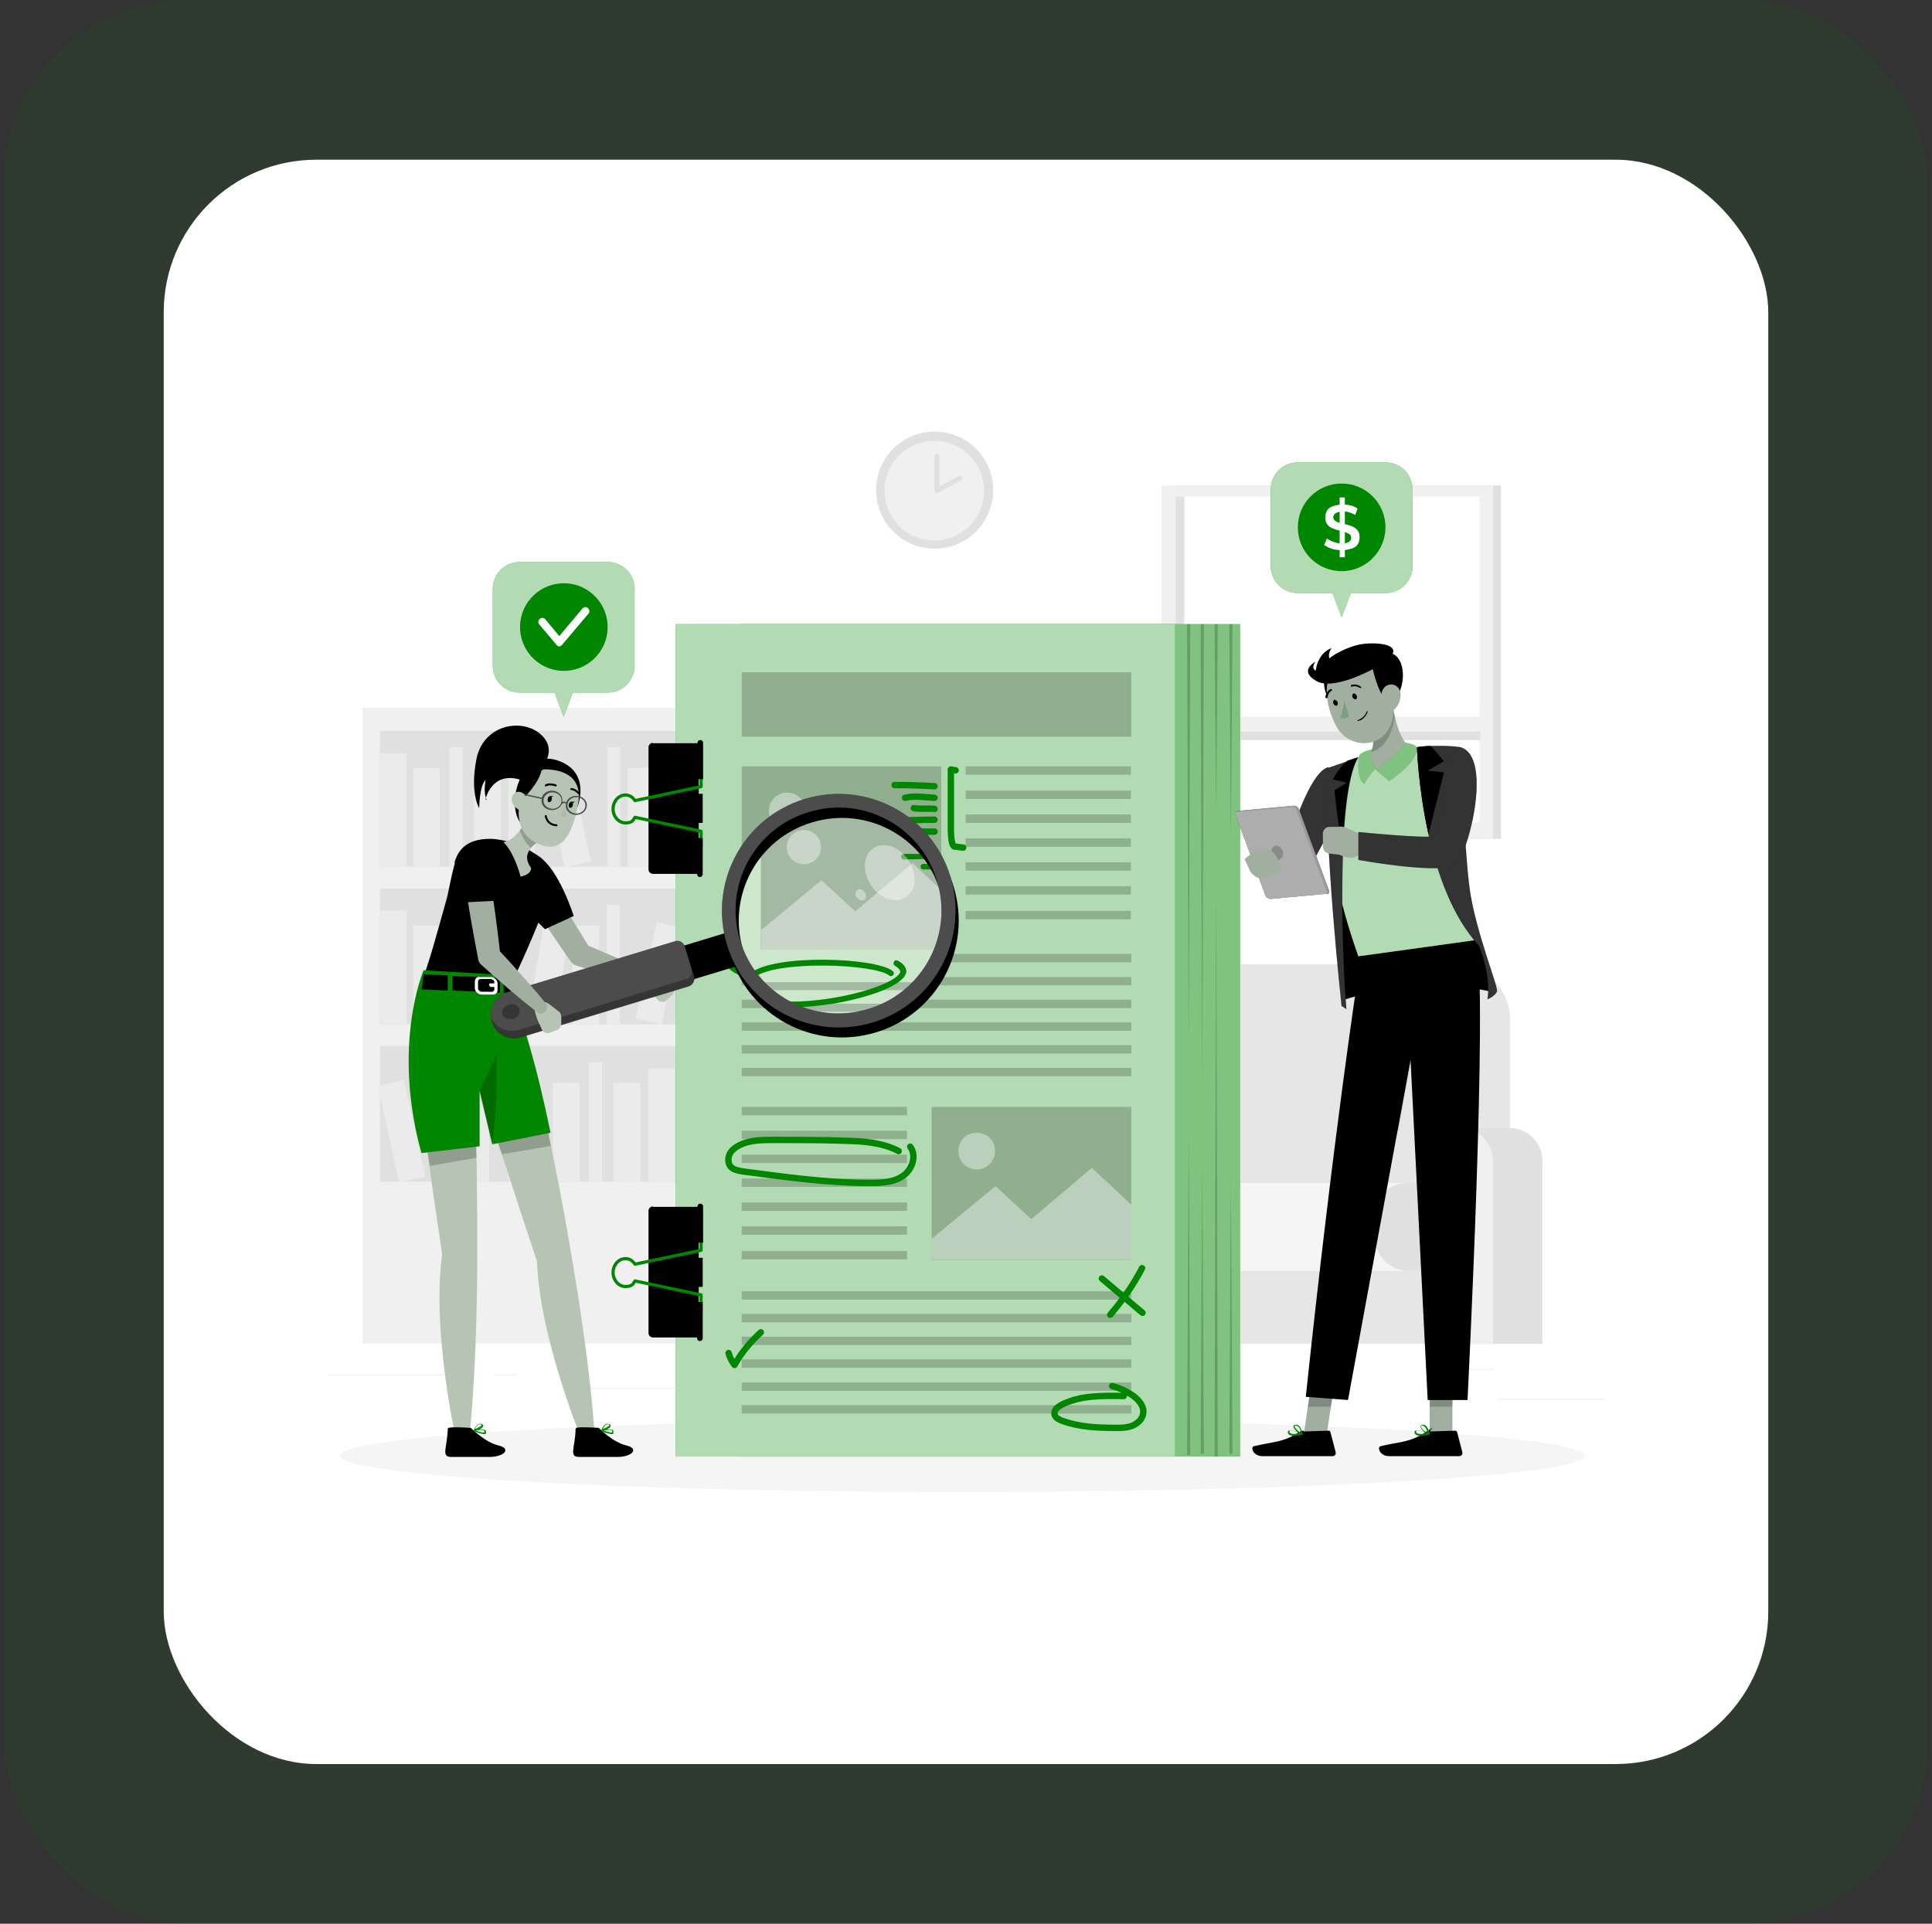 <?xml version="1.0" encoding="UTF-8"?>
<svg xmlns="http://www.w3.org/2000/svg" id="Layer_1" viewBox="0 0 485 483">
  <rect x="0" y="0" width="485" height="483" fill="#333333" stroke="none"/>
  <defs>
    <style>.cls-1,.cls-2,.cls-3,.cls-4{isolation:isolate;}.cls-1,.cls-5,.cls-6{opacity:.3;}.cls-2,.cls-7,.cls-8{opacity:.2;}.cls-9{fill:#b5b5b5;}.cls-10{fill:#ebebeb;}.cls-11{fill:#e6e6e6;}.cls-12,.cls-13,.cls-7,.cls-5,.cls-14,.cls-15,.cls-16,.cls-17,.cls-18{fill:#fff;}.cls-12,.cls-19{opacity:0;}.cls-13,.cls-20{opacity:.5;}.cls-14{opacity:.4;}.cls-15{opacity:.6;}.cls-16{opacity:.8;}.cls-17,.cls-21{opacity:.7;}.cls-3,.cls-22{fill:#e0e0e0;}.cls-23,.cls-24{fill:#018600;}.cls-25{stroke:#000;stroke-width:.5px;}.cls-25,.cls-26,.cls-27,.cls-28{stroke-linecap:round;stroke-linejoin:round;}.cls-25,.cls-27,.cls-28{fill:none;}.cls-26{stroke:#e0e0e0;stroke-width:1.2px;}.cls-26,.cls-29{fill:#f0f0f0;}.cls-24{opacity:.1;}.cls-30{fill:#a1afa0;}.cls-31{fill:#7d9e7a;}.cls-32{fill:#f5f5f5;}.cls-33{fill:#b5c4b3;}.cls-27{stroke-width:1.6px;}.cls-27,.cls-28{stroke:#018600;}.cls-28{stroke-width:.8px;}</style>
  </defs>
  <rect class="cls-24" x="1" width="483" height="483" rx="45.9" ry="45.9"></rect>
  <rect class="cls-18" x="41.1" y="40.1" width="402.8" height="402.8" rx="38.3" ry="38.3"></rect>
  <rect class="cls-10" x="375.9" y="351.2" width="26.7" height=".2"></rect>
  <rect class="cls-10" x="300" y="353.4" width="7" height=".2"></rect>
  <rect class="cls-10" x="359.6" y="343.7" width="15.5" height=".2"></rect>
  <rect class="cls-10" x="82.5" y="345.1" width="34.8" height=".2"></rect>
  <rect class="cls-10" x="124.4" y="345.1" width="5.1" height=".2"></rect>
  <rect class="cls-10" x="146.1" y="348.5" width="75.4" height=".2"></rect>
  <rect class="cls-22" x="372.6" y="121.9" width="4.2" height="88.7"></rect>
  <rect class="cls-22" x="294.1" y="121.9" width="80.2" height="88.7" transform="translate(668.5 332.5) rotate(180)"></rect>
  <rect class="cls-29" x="291.6" y="121.9" width="83.2" height="88.7" transform="translate(666.4 332.5) rotate(180)"></rect>
  <rect class="cls-18" x="295.1" y="124.7" width="76.3" height="81.8" transform="translate(666.5 331.2) rotate(180)"></rect>
  <rect class="cls-22" x="295.1" y="124.7" width="2.2" height="81.8" transform="translate(592.4 331.2) rotate(180)"></rect>
  <rect class="cls-22" x="333.2" y="147.4" width="2.2" height="74.5" transform="translate(149.7 519) rotate(-90)"></rect>
  <rect class="cls-29" x="295.1" y="179.8" width="77.5" height="3.7" transform="translate(667.7 363.4) rotate(180)"></rect>
  <rect class="cls-29" x="91" y="177.7" width="126.1" height="159.6"></rect>
  <rect class="cls-22" x="95.4" y="183.5" width="117.2" height="34.1"></rect>
  <rect class="cls-10" x="95.4" y="189.1" width="6.7" height="28.6"></rect>
  <rect class="cls-10" x="127.6" y="189.1" width="6.7" height="28.6"></rect>
  <rect class="cls-10" x="166.6" y="188.7" width="6.7" height="28.6" transform="translate(-32 31.8) rotate(-9.8)"></rect>
  <rect class="cls-10" x="103.7" y="192.8" width="6.7" height="24.8"></rect>
  <rect class="cls-10" x="119" y="192.8" width="6.7" height="24.8"></rect>
  <rect class="cls-10" x="157.6" y="192.8" width="6.7" height="24.8"></rect>
  <rect class="cls-10" x="139.1" y="192.4" width="6.7" height="24.8" transform="translate(-41 35.8) rotate(-12.5)"></rect>
  <rect class="cls-10" x="112.8" y="187.6" width="3.3" height="30"></rect>
  <rect class="cls-10" x="152.4" y="187.6" width="3.3" height="30"></rect>
  <rect class="cls-22" x="95.4" y="223.1" width="117.2" height="34.1" transform="translate(308 480.3) rotate(180)"></rect>
  <rect class="cls-10" x="205.9" y="228.6" width="6.7" height="28.6" transform="translate(418.5 485.8) rotate(180)"></rect>
  <rect class="cls-10" x="173.8" y="228.6" width="6.7" height="28.6" transform="translate(354.2 485.8) rotate(180)"></rect>
  <rect class="cls-10" x="134.8" y="228.3" width="6.7" height="28.6" transform="translate(233 505) rotate(-170.2)"></rect>
  <rect class="cls-10" x="197.7" y="232.4" width="6.7" height="24.8" transform="translate(402.1 489.6) rotate(180)"></rect>
  <rect class="cls-10" x="182.4" y="232.4" width="6.7" height="24.8" transform="translate(371.5 489.6) rotate(180)"></rect>
  <rect class="cls-10" x="143.8" y="232.4" width="6.7" height="24.8" transform="translate(294.2 489.6) rotate(180)"></rect>
  <rect class="cls-10" x="162.2" y="232" width="6.7" height="24.8" transform="translate(274.2 518.8) rotate(-167.5)"></rect>
  <rect class="cls-10" x="191.9" y="227.2" width="3.3" height="30" transform="translate(387.2 484.4) rotate(180)"></rect>
  <rect class="cls-10" x="152.4" y="227.2" width="3.3" height="30" transform="translate(308 484.4) rotate(180)"></rect>
  <rect class="cls-10" x="95.4" y="228.6" width="6.7" height="28.6"></rect>
  <rect class="cls-10" x="103.7" y="232.4" width="6.7" height="24.8"></rect>
  <rect class="cls-10" x="119" y="232.4" width="6.7" height="24.8"></rect>
  <rect class="cls-10" x="112.8" y="227.2" width="3.3" height="30"></rect>
  <rect class="cls-22" x="95.4" y="262.6" width="117.2" height="34.1"></rect>
  <rect class="cls-10" x="162.7" y="268.2" width="6.7" height="28.6"></rect>
  <rect class="cls-10" x="201.7" y="267.8" width="6.7" height="28.6" transform="translate(-44.9 38.9) rotate(-9.8)"></rect>
  <rect class="cls-10" x="138.8" y="271.9" width="6.7" height="24.8"></rect>
  <rect class="cls-10" x="154" y="271.9" width="6.7" height="24.8"></rect>
  <rect class="cls-10" x="192.7" y="271.9" width="6.7" height="24.8"></rect>
  <rect class="cls-10" x="174.2" y="271.5" width="6.7" height="24.8" transform="translate(-57.4 45.3) rotate(-12.5)"></rect>
  <rect class="cls-10" x="147.8" y="266.7" width="3.3" height="30"></rect>
  <rect class="cls-10" x="187.4" y="266.7" width="3.3" height="30"></rect>
  <rect class="cls-10" x="125.1" y="267.8" width="6.7" height="28.6" transform="translate(-46 25.9) rotate(-9.8)"></rect>
  <rect class="cls-10" x="116.1" y="271.9" width="6.7" height="24.8"></rect>
  <rect class="cls-10" x="97.6" y="271.5" width="6.7" height="24.8" transform="translate(-59.2 28.7) rotate(-12.5)"></rect>
  <rect class="cls-10" x="110.9" y="266.7" width="3.3" height="30"></rect>
  <path class="cls-11" d="M294.1,242.1h71c7.7,0,14,6.2,14,14v55.5h-99v-55.5c0-7.7,6.2-14,14-14Z"></path>
  <path class="cls-22" d="M259.1,283.2h12.7c4.6,0,8.3,3.7,8.3,8.3v45.9h-29.3v-45.9c0-4.6,3.7-8.3,8.3-8.3Z"></path>
  <path class="cls-10" d="M259.1,283.2h.3c4.6,0,8.3,3.7,8.3,8.3v45.9h-16.9v-45.9c0-4.6,3.7-8.3,8.3-8.3Z"></path>
  <rect class="cls-11" x="271.2" y="316.3" width="97.5" height="21.1"></rect>
  <rect class="cls-32" x="262.6" y="297" width="110.9" height="22.1" rx="8.4" ry="8.4"></rect>
  <rect class="cls-3" x="344.9" y="297" width="28.5" height="22.1" rx="8.4" ry="8.4"></rect>
  <path class="cls-22" d="M366.2,283.2h12.7c4.6,0,8.3,3.7,8.3,8.3v45.9h-29.3v-45.9c0-4.6,3.7-8.3,8.3-8.3Z"></path>
  <path class="cls-29" d="M366.2,283.2h.3c4.6,0,8.3,3.7,8.3,8.3v45.9h-16.9v-45.9c0-4.6,3.7-8.3,8.3-8.3Z"></path>
  <circle class="cls-22" cx="234.6" cy="123.1" r="14.7" transform="translate(-18.3 201.9) rotate(-45)"></circle>
  <circle class="cls-29" cx="234.6" cy="123.1" r="12.5" transform="translate(-13.3 29.6) rotate(-7)"></circle>
  <polyline class="cls-26" points="235.2 114.5 235.2 123.2 241 120"></polyline>
  <ellipse id="_Path_" class="cls-32" cx="241.5" cy="365.5" rx="156.2" ry="9.1"></ellipse>
  <rect class="cls-23" x="185.9" y="156.7" width="125.4" height="209"></rect>
  <rect class="cls-13" x="185.9" y="156.7" width="125.4" height="209"></rect>
  <rect class="cls-23" x="169.6" y="156.7" width="125.4" height="209"></rect>
  <rect class="cls-17" x="169.6" y="156.7" width="125.4" height="209"></rect>
  <g class="cls-8">
    <polygon points="298.8 156.7 298.4 263.5 298 156.7 298.8 156.7"></polygon>
    <polygon points="302.2 156.7 301.8 274.3 301.4 156.7 302.2 156.7"></polygon>
    <polygon points="309.4 156.7 309 210.9 308.6 156.7 309.4 156.7"></polygon>
    <polygon points="301.4 365 301.8 291.9 302.2 365 301.4 365"></polygon>
    <polygon points="304.9 365.7 305.3 221.5 305.7 365.7 304.9 365.7"></polygon>
    <polygon points="308.6 365 309 295.3 309.4 365 308.6 365"></polygon>
    <polygon points="305.7 156.7 305.3 204 304.9 156.7 305.7 156.7"></polygon>
    <polygon points="298 365.3 298.4 283.5 298.8 365.3 298 365.3"></polygon>
  </g>
  <path d="M163.9,186.6h11.5v32.8h-11.5c-.6,0-1.1-.5-1.1-1.1v-30.7c0-.6.5-1.1,1.1-1.1Z"></path>
  <path class="cls-28" d="M176,194.1v3.4l-16.6,3.5c-.6-.9-1.4-1.4-2.4-1.4-1.7,0-3.1,1.6-3.1,3.5s1.4,3.5,3.1,3.5,1.9-.6,2.4-1.4l16.6,3.5v4"></path>
  <path d="M176.5,186.5v9.1h-1.4v-9.1c0-.4.3-.7.7-.7h0c.4,0,.7.3.7.7Z"></path>
  <rect x="175" y="199.3" width="1.4" height="7.3"></rect>
  <path d="M175,210.4h1.4v9.1c0,.4-.3.7-.7.7h0c-.4,0-.7-.3-.7-.7v-9.1Z"></path>
  <path d="M163.9,303h11.5v32.8h-11.5c-.6,0-1.1-.5-1.1-1.1v-30.7c0-.6.5-1.1,1.1-1.1Z"></path>
  <path class="cls-28" d="M176,310.5v3.4l-16.6,3.5c-.6-.9-1.4-1.4-2.4-1.4-1.7,0-3.1,1.6-3.1,3.5s1.4,3.5,3.1,3.5,1.9-.6,2.4-1.4l16.6,3.5v4"></path>
  <path d="M176.5,302.9v9.1h-1.4v-9.1c0-.4.3-.7.7-.7h0c.4,0,.7.3.7.7Z"></path>
  <rect x="175" y="315.8" width="1.4" height="7.3"></rect>
  <path d="M175,326.9h1.4v9.1c0,.4-.3.7-.7.7h0c-.4,0-.7-.3-.7-.7v-9.1Z"></path>
  <rect class="cls-8" x="186.2" y="192.4" width="50.1" height="38.4"></rect>
  <polygon class="cls-14" points="186.2 225.6 202.2 212.4 211.2 220.7 226.4 207.8 236.3 217.1 236.3 230.8 186.2 230.8 186.2 225.6"></polygon>
  <circle class="cls-14" cx="197.6" cy="203.6" r="4.6"></circle>
  <rect class="cls-8" x="186.2" y="168.8" width="97.8" height="16.2"></rect>
  <rect class="cls-8" x="242.4" y="192.4" width="41.5" height="2.1"></rect>
  <rect class="cls-8" x="242.4" y="198.5" width="41.5" height="2.1"></rect>
  <rect class="cls-8" x="242.4" y="204.5" width="41.5" height="2.1"></rect>
  <rect class="cls-8" x="242.4" y="210.5" width="41.5" height="2.1"></rect>
  <rect class="cls-8" x="242.4" y="216.5" width="41.5" height="2.1"></rect>
  <rect class="cls-8" x="242.4" y="222.5" width="41.5" height="2.1"></rect>
  <rect class="cls-8" x="242.4" y="228.7" width="41.5" height="2.1"></rect>
  <rect class="cls-8" x="186.2" y="239.5" width="97.8" height="2.1"></rect>
  <rect class="cls-8" x="186.2" y="245.3" width="97.8" height="2.1"></rect>
  <rect class="cls-8" x="186.2" y="251" width="97.8" height="2.1"></rect>
  <rect class="cls-8" x="186.2" y="256.7" width="97.8" height="2.1"></rect>
  <rect class="cls-8" x="186.2" y="262.4" width="97.8" height="2.1"></rect>
  <rect class="cls-8" x="186.2" y="268.1" width="97.8" height="2.1"></rect>
  <rect class="cls-8" x="233.9" y="277.9" width="50.1" height="38.4"></rect>
  <polygon class="cls-14" points="233.9 311 249.9 297.8 258.9 306.1 274.1 293.2 284 302.5 284 316.2 233.9 316.2 233.9 311"></polygon>
  <path class="cls-14" d="M249.8,289c0,2.5-2,4.6-4.6,4.6s-4.6-2-4.6-4.6,2-4.6,4.6-4.6,4.6,2,4.6,4.6Z"></path>
  <rect class="cls-8" x="186.2" y="277.9" width="41.5" height="2.1" transform="translate(413.9 557.9) rotate(180)"></rect>
  <rect class="cls-8" x="186.2" y="283.9" width="41.5" height="2.1" transform="translate(413.9 569.9) rotate(180)"></rect>
  <rect class="cls-8" x="186.2" y="289.9" width="41.5" height="2.1" transform="translate(413.9 581.9) rotate(180)"></rect>
  <rect class="cls-8" x="186.2" y="295.9" width="41.5" height="2.1" transform="translate(413.9 593.9) rotate(180)"></rect>
  <rect class="cls-8" x="186.2" y="301.9" width="41.5" height="2.1" transform="translate(413.9 605.9) rotate(180)"></rect>
  <rect class="cls-8" x="186.2" y="307.9" width="41.5" height="2.1" transform="translate(413.9 617.9) rotate(180)"></rect>
  <rect class="cls-8" x="186.2" y="314.1" width="41.5" height="2.1" transform="translate(413.9 630.3) rotate(180)"></rect>
  <rect class="cls-8" x="186.2" y="324.2" width="97.8" height="2.1"></rect>
  <rect class="cls-8" x="186.2" y="329.9" width="97.8" height="2.1"></rect>
  <rect class="cls-8" x="186.2" y="335.6" width="97.8" height="2.1"></rect>
  <rect class="cls-8" x="186.2" y="341.3" width="97.8" height="2.1"></rect>
  <rect class="cls-8" x="186.2" y="347.1" width="97.8" height="2.1"></rect>
  <rect class="cls-8" x="186.2" y="352.8" width="97.8" height="2.1"></rect>
  <path class="cls-27" d="M220.7,237.2c-4.9-3.9-42.7-4.8-37.8,4.5,4.9,9.3,50.7-1.3,39.3-7.3"></path>
  <path class="cls-27" d="M276.6,321c3.4,2.9,6.8,5.7,10.2,8.6"></path>
  <path class="cls-27" d="M286.7,318.4c-2.2,4.2-4.9,8.1-8,11.7"></path>
  <path class="cls-27" d="M182.9,339.7c.3,1.1.8,2.1,1.5,3,1.7-3.1,4-5.8,6.6-8.2"></path>
  <path class="cls-27" d="M241.8,212.8c-.6,0-1.2-.2-1.8-.2-.2,0-.4,0-.6-.2-.1-.1-.2-.3-.3-.5-.4-1.4-.4-2.9-.4-4.3,0-4.8,0-9.6,0-14.4.4,0,.8.2,1.2.2"></path>
  <path class="cls-27" d="M224.6,197.1c3.3,0,6.7.1,10,.3"></path>
  <path class="cls-27" d="M227.2,200.3c2.4-.6,4.9-.1,7.4,0"></path>
  <path class="cls-27" d="M229.4,202.9c1.5.3,3.7,0,5.2.2"></path>
  <path class="cls-27" d="M224.2,206c3.5,0,7-.2,10.4-.2"></path>
  <path class="cls-27" d="M229.3,208.8h5.3"></path>
  <path class="cls-27" d="M225.6,289c-4.2-2.2-9.1-2.5-13.8-2.6-5.8-.2-11.6-.2-17.5-.2-2.9,0-6,0-8.6,1.3-1,.5-2,1.2-2.5,2.2s-.5,2.3.2,3.2c.7.8,1.9,1,3,1.2,10.6,1.4,21.2,2.9,31.9,2.9,2.9,0,5.9-.1,8.3-1.7,2.4-1.6,3.6-5.1,1.9-7.4"></path>
  <path class="cls-27" d="M282.1,350.5c-5.3-.1-10.9-.2-15.6,2.2-.9.5-1.9,1.2-1.8,2.3.1.9,1.1,1.4,1.9,1.7,4.3,1.6,9,1.8,13.5,1.8,1.4,0,2.9,0,4.3-.6,1.3-.6,2.5-1.7,2.6-3.2.2-1.7-1.2-3.3-2.6-4.3-1.6-1.1-3.3-1.9-5.2-2.4"></path>
  <path class="cls-23" d="M347.9,116.1h-22.1c-3.8,0-6.8,3-6.8,6.8v19.2c0,3.8,3,6.8,6.8,6.8h8.7l2.3,6.1,2.3-6.1h8.7c3.8,0,6.8-3,6.8-6.8v-19.2c0-3.8-3-6.8-6.8-6.8Z"></path>
  <path class="cls-17" d="M347.9,116.1h-22.1c-3.8,0-6.8,3-6.8,6.8v19.2c0,3.8,3,6.8,6.8,6.8h8.7l2.3,6.1,2.3-6.1h8.7c3.8,0,6.8-3,6.8-6.8v-19.2c0-3.8-3-6.8-6.8-6.8Z"></path>
  <g class="cls-4">
    <path class="cls-23" d="M347.8,132.4c0,6-4.9,11-11,11s-11-4.9-11-11,4.9-11,11-11,11,4.9,11,11Z"></path>
  </g>
  <path class="cls-18" d="M337.6,138.1v1.8h-1.3v-1.8c-1.5,0-3-.6-3.9-1.3l.7-1.6c.8.6,2,1.1,3.2,1.2v-3.2c-1.8-.4-3.6-1-3.6-3.2s1.2-3,3.6-3.3v-1.8h1.3v1.8c1.2,0,2.4.4,3.2,1l-.6,1.6c-.8-.5-1.7-.8-2.6-.9v3.2c1.8.4,3.7,1,3.7,3.2s-1.2,3-3.7,3.3ZM336.3,131.3v-2.8c-1.1.2-1.6.7-1.6,1.4s.7,1.1,1.6,1.4ZM339.2,135c0-.8-.7-1.1-1.6-1.4v2.8c1.2-.2,1.6-.7,1.6-1.4Z"></path>
  <path d="M333.5,192.6c-5.5,1.2-11.4,23.2-11.4,23.2l4.9,5.3,8.8-16.1-2.3-12.4Z"></path>
  <path class="cls-7" d="M335.8,205l-.2.3-7.3,13.5-1.3,2.3-4.9-5.3s5.9-22.1,11.4-23.2l2.3,12.4Z"></path>
  <path class="cls-19" d="M335.6,205.4l-7.3,13.5c0-.2,0-.5,0-.7.7-10.2,6.4-15.6,6.4-15.6.5.9.8,1.9.9,2.9Z"></path>
  <path d="M374.4,249s-16.9-4.5-37.3,2.1c0,0-3.3-42.8-2.9-48.7s31.5-4.2,31.5-4.2c0,0,.8,17.1,2.8,27.5,2,10.3,6.9,21.3,5.8,23.3Z"></path>
  <path class="cls-8" d="M374.4,249s-16.9-4.5-37.3,2.1c0,0-3.3-42.8-2.9-48.7s31.5-4.2,31.5-4.2c0,0,.8,17.1,2.8,27.5,2,10.3,6.9,21.3,5.8,23.3Z"></path>
  <polygon class="cls-30" points="327.3 360.2 332.8 361.8 334.1 353.2 334.8 348.7 329.3 347.1 328.3 353.2 327.3 360.2"></polygon>
  <polygon class="cls-30" points="358.9 360.7 364.6 361.4 364.6 353.2 364.7 348.1 359 347.4 358.9 353.2 358.9 360.7"></polygon>
  <polygon class="cls-8" points="359 347.4 358.9 353.2 364.6 353.2 364.7 348.1 359 347.4"></polygon>
  <polygon class="cls-8" points="328.3 353.2 334.1 353.2 334.8 348.7 329.3 347.1 328.3 353.2"></polygon>
  <path d="M327.3,359.4l6.2-.2c.2,0,.4.1.5.4l1.3,5c.1.5-.2,1-.8,1-2.3,0-5.5,0-8.3,0-3.3,0-5.4,0-9.3,0-2.3,0-3.1-2.3-2.1-2.5,4.4-1.1,7.3-.9,11.1-3.4.4-.3.9-.5,1.4-.5Z"></path>
  <path class="cls-23" d="M326.8,360.2s0,0,0,0c-.9.2-2.5.5-3.2,0-.2-.2-.3-.4-.3-.6,0-.2,0-.3.2-.4.7-.4,3,.7,3.3.8,0,0,0,0,0,.1,0,0,0,0,0,.1ZM323.7,359.3s0,0,0,0c0,0,0,0,0,.1,0,.2,0,.3.2.4.4.3,1.3.3,2.6,0-.9-.4-2.2-.8-2.6-.7Z"></path>
  <path class="cls-23" d="M326.8,360.2s0,0-.1,0c-.7-.3-2.1-1.5-2-2.1,0-.2.1-.3.5-.4.3,0,.5,0,.8.2.7.6,1,2.1,1,2.2,0,0,0,0,0,.1,0,0,0,0,0,0ZM325.1,358c-.1,0-.1.1-.1.1,0,.4.9,1.3,1.6,1.7,0-.4-.3-1.4-.8-1.7-.2-.1-.4-.2-.6-.2,0,0-.1,0-.1,0Z"></path>
  <path d="M359.1,359.4l6.2-.2c.2,0,.4.1.5.4l1.3,5c.1.5-.2,1-.8,1-2.3,0-5.5,0-8.3,0-3.3,0-5.4,0-9.3,0-2.3,0-3.1-2.3-2.1-2.5,4.4-1.1,7.3-.9,11.1-3.4s.9-.5,1.4-.5Z"></path>
  <path class="cls-23" d="M358.6,360.2s0,0,0,0c-.9.2-2.5.5-3.2,0-.2-.2-.3-.4-.3-.6,0-.2,0-.3.2-.4.7-.4,3,.7,3.3.8,0,0,0,0,0,.1,0,0,0,0,0,.1ZM355.5,359.3s0,0,0,0c0,0,0,0,0,.1,0,.2,0,.3.2.4.4.3,1.3.3,2.6,0-.9-.4-2.2-.8-2.6-.7Z"></path>
  <path class="cls-23" d="M358.6,360.2s0,0,0,0c-.7-.3-2.1-1.5-2-2.1,0-.2.1-.3.5-.4.3,0,.5,0,.8.2.7.6,1,2.1,1,2.2,0,0,0,0,0,.1,0,0,0,0,0,0ZM356.8,358c-.1,0-.1.1-.1.1,0,.4.9,1.3,1.6,1.7,0-.4-.3-1.4-.8-1.7-.2-.1-.4-.2-.6-.2,0,0-.1,0-.1,0Z"></path>
  <path d="M370.6,236c3,13-2.2,115.5-2.2,115.5h-10l-4.3-85.4-15.7,85.4-10.6-.8c7-66.1,13.1-105.6,13.1-105.6v-5s29.6-4.1,29.6-4.1Z"></path>
  <path class="cls-23" d="M365.2,187.8c-.4,6.4,0,12.7.5,18.7.4,4.3,1,8.4,1.6,12.1,1.4,8.7,3.1,15.2,3.3,17.4-4.3.6-20.7,2.9-29.6,4.1-10.8-30.2-6.7-46.2-6.7-46.2l6.8-3.9s1-.3,1.5-.4c3.3-.8,8.8-1.4,12.6-1.7.8,0,1.6-.1,2.4-.2,4-.2,7.7,0,7.7,0Z"></path>
  <g class="cls-21">
    <path class="cls-18" d="M365.2,187.8c-.4,6.4,0,12.7.5,18.7.4,4.3,1,8.4,1.6,12.1,1.4,8.7,3.1,15.2,3.3,17.4-4.3.6-20.7,2.9-29.6,4.1-10.8-30.2-6.7-46.2-6.7-46.2l6.8-3.9s1-.3,1.5-.4c3.3-.8,8.8-1.4,12.6-1.7.8,0,1.6-.1,2.4-.2,4-.2,7.7,0,7.7,0Z"></path>
  </g>
  <path class="cls-30" d="M354.1,187.7s-6.8,5.4-8.8,5.3c-1.4,0-3.5-2.4-3.5-2.4,1-.5,1.8-1.1,2.2-1.8,1.4-1.9.6-4.3-.6-6.5l6-8.3c0,1.7.3,3.9.8,6h0c.7,3.2,1.9,6.4,3.9,7.6Z"></path>
  <path class="cls-8" d="M350.1,180.2h0c-.6,3.6-2.2,7.8-6.2,8.7,1.4-1.9.6-4.3-.6-6.5l6-8.3c0,1.7.3,3.9.8,6Z"></path>
  <path d="M332.4,170.9c-.2,2.2,1,6.5,3.7,4.5,2.7-2-3.2-8.4-3.7-4.5Z"></path>
  <path class="cls-30" d="M348.1,170.7c1.4,5.4,2.5,8.4.7,12-2.7,5.3-10,5-13,.2-2.7-4.4-4.5-12.4,0-16.1,4.4-3.7,10.9-1.4,12.3,4Z"></path>
  <path d="M343.7,168.5l-1.2-6.1s6.3-1.8,6.7,1.6c3.9,1.1,4.1,9.2-.1,12.9-3-1.6-4.5-9-4.5-9-.3.2-.5.4-.8.5Z"></path>
  <path class="cls-30" d="M351.6,174.4c0,1.5-.6,2.8-1.5,3.7-1.3,1.3-2.9.3-3.3-1.4-.4-1.5-.1-4.1,1.6-4.7,1.7-.6,3.2.7,3.2,2.4Z"></path>
  <path d="M340.6,174.7c.1.4,0,.8-.3.9-.3,0-.6-.2-.8-.6-.1-.4,0-.8.3-.9.3,0,.6.2.8.6Z"></path>
  <path d="M335.8,176.3c.1.4,0,.8-.3.9-.3,0-.6-.2-.8-.6-.1-.4,0-.8.3-.9.3,0,.6.2.8.6Z"></path>
  <path class="cls-31" d="M337.4,176s-.2,2.7-.9,4.2c1,.4,2.2-.3,2.2-.3l-1.2-3.9Z"></path>
  <path d="M341.5,180.8c-.2,0-.4.2-.5.2,0,0-.1,0-.2,0,0,0,0-.1,0-.2,1.9-.6,2.3-2.2,2.3-2.2,0,0,0-.1.2,0,0,0,.1,0,0,.2,0,0-.4,1.4-2,2.2Z"></path>
  <path d="M341.6,172.7c0,0-.2,0-.3,0-1-.7-1.9-.3-1.9-.3-.1,0-.3,0-.3-.1,0-.1,0-.3.1-.3,0,0,1.2-.5,2.4.4.1,0,.2.2,0,.4,0,0,0,0-.1,0Z"></path>
  <path d="M333.1,175.3s0,0-.2,0c-.1,0-.2-.2-.2-.3.2-1.4,1.3-2,1.3-2,.1,0,.3,0,.4.1,0,.1,0,.3-.1.3,0,0-.9.4-1,1.6,0,0,0,.2-.1.2Z"></path>
  <path d="M344.6,168s-10,5.6-14.3,2.9c-4.4-2.6,0-4.8,0-4.8,0,0-1.4,1.5,0,2.3,0,0,.3-4.3,4-5.7,0,0-1,1.2-.6,2.6,0,0,2.5-2.1,6.8-3.3,4.3-1.2,15.9-.4,4.2,6Z"></path>
  <path class="cls-23" d="M345.2,193.1s1.7,1.5,3.5,3c2.3-1.5,7.5-5.5,6.9-8.5-.4-.8-2.8-1.1-2.8-1.1,0,0-2.1,3.6-7.6,6.6Z"></path>
  <path class="cls-23" d="M345.2,193.1s-1.7,1.7-2.7,3.7c-1.9-.9-1.7-6.7-1.1-7.4,1.3-1,3-1.2,3-1.2,0,0-1,2.7.9,4.8Z"></path>
  <g class="cls-20">
    <path class="cls-18" d="M345.2,193.1s1.7,1.5,3.5,3c2.3-1.5,7.5-5.5,6.9-8.5-.4-.8-2.8-1.1-2.8-1.1,0,0-2.1,3.6-7.6,6.6Z"></path>
    <path class="cls-18" d="M345.2,193.1s-1.7,1.7-2.7,3.7c-1.9-.9-1.7-6.7-1.1-7.4,1.3-1,3-1.2,3-1.2,0,0-1,2.7.9,4.8Z"></path>
  </g>
  <path d="M355.7,187.6s.3,10.1,2.9,21.9c0,0,0,0,0,0,2.2,9.8,6,20.7,12.7,28,0,0,3.1,7.2,2.1,13.4,0,0,2-.8,2.4-2,.4-1.1-5.5-15.4-6.9-26.1-1.4-10.8-2.2-35.2-2.2-35.2,0,0-2.7-.5-7.4-.3-1.1,0-2.3.1-3.6.3Z"></path>
  <path class="cls-7" d="M375.8,248.9c-.4,1.2-2.4,2-2.4,2,1-6.3-2.1-13.4-2.1-13.4-.4-.5-.8-.9-1.2-1.4-3.7-4.6-6.5-10.4-8.6-16.3-1.2-3.4-2.1-6.9-2.9-10.3,0,0,0,0,0,0,0-.4-.2-.8-.2-1.1-2.2-10.2-2.6-18.9-2.6-20.5,0-.2,0-.3,0-.3,1.3-.1,2.5-.2,3.6-.3,4.7-.2,7.4.3,7.4.3,0,0,.2,5.7.5,12.8,0,.1,0,.2,0,.3.1,2,.2,4.2.3,6.3h0c.2,4,.5,8.1.9,11.5.1,1.6.3,3,.5,4.3,1.4,10.8,7.4,25,6.9,26.1Z"></path>
  <path d="M355.7,187.6s.3,10.1,2.9,21.9c0,0,0,0,0,0l3.9-15.6-4.1-.4,4.1-2.4-3.3-3.8c-1.1,0-2.3.1-3.6.3Z"></path>
  <path d="M336.9,252.6l1.1.8s-1.5-16.4-.9-38.2c0-1.1,0-2.1.1-3,.8-18.5,3.7-21.8,3.8-22l-2.7.9-4.9,1.7c-1.4,15.8,3.4,60,3.4,60Z"></path>
  <path class="cls-7" d="M336.9,252.6l1.1.8s-1.5-16.4-.9-38.2c0-1.1,0-2.1.1-3,.8-18.5,3.7-21.8,3.8-22l-2.7.9-4.9,1.7c-1.4,15.8,3.4,60,3.4,60Z"></path>
  <path d="M338.1,196.5l-3.1,1.9s.8,9,2.1,13.7c.8-18.5,3.7-21.8,3.8-22l-2.7.9c-1.1,1-2.7,2.8-3.6,4.7l3.4.8Z"></path>
  <path class="cls-8" d="M365.8,200.9s.2,3.4,1.8,6.1c-.1-2.2-.2-4.3-.3-6.3-.4,0-.9,0-1.4.3Z"></path>
  <path class="cls-8" d="M350.9,284.3l3.3-18.2-.6-9.6s-4.6,16.7-2.7,27.8Z"></path>
  <path class="cls-19" d="M368.4,218.5c-.3.1-.7.3-1.1.4-2,.6-4,.8-5.9.9-1.6,0-3.1,0-4.1-.2-14.4-2.2-14.9-5.2-14.9-5.2,0,0,9-.6,13.3-3.2.9-.6,1.7-1.6,2.5-2.8,2.7-4.7,4.2-12.7,4.2-12.7,0,0,1.1,1,2.6,2.5.6.6,1.3,1.4,2,2.2,0,.1,0,.2,0,.3.1,2,.2,4.2.3,6.3h0c.2,4,.5,8.1.9,11.5Z"></path>
  <path class="cls-30" d="M341.7,209.6l.2,3.7c-1.2,3.7-5.6,1.3-5.6,1.3l-2.6-.3c-.9,0-1.6-.9-1.6-1.9v-2.6c-.2-1.2.6-2.2,1.6-2.2h2.3c.7-.2,1.3,0,1.9.2l3.9,1.8Z"></path>
  <path d="M366.6,187.6c8.6,2.4,1.5,29-1.7,29.9-6,1.7-23.9-1.6-23.9-1.6v-7s17.2,1.7,18.7,1c1.9-.8,2.8-10.9,3.2-15.6.4-4.7,3.7-6.7,3.7-6.7Z"></path>
  <path class="cls-7" d="M366.6,187.6c8.6,2.4,1.5,29-1.7,29.9-6,1.7-23.9-1.6-23.9-1.6v-7s17.2,1.7,18.7,1c1.9-.8,2.8-10.9,3.2-15.6.4-4.7,3.7-6.7,3.7-6.7Z"></path>
  <path d="M333.1,224.4h0l-14.1,1.3c-.5,0-1.1-.3-1.3-.8l-7.5-20.3c0-.3,0-.6,0-.7.1-.2.3-.3.5-.3l14.1-1.3c.5,0,1.1.3,1.3.9l7.5,20.3c.2.5,0,1-.6,1Z"></path>
  <path class="cls-15" d="M333.1,224.4h0l-14.1,1.3c-.5,0-1.1-.3-1.3-.8l-7.5-20.3c0-.3,0-.6,0-.7.1-.2.3-.3.5-.3l14.1-1.3c.5,0,1.1.3,1.3.9l7.5,20.3c.2.5,0,1-.6,1Z"></path>
  <path class="cls-7" d="M333.1,224.4l-14.1,1.3c-.5,0-1.1-.3-1.3-.8l-7.5-20.3c0-.3,0-.6,0-.7l14-1.3c.5,0,1.1.3,1.3.9l7.5,20.3c.1.3,0,.5,0,.7Z"></path>
  <path class="cls-8" d="M322,213.6c.3.9,0,1.9-.8,2.2-.8.3-1.6-.3-2-1.2-.3-.9,0-1.9.8-2.2.8-.3,1.6.3,2,1.2Z"></path>
  <path class="cls-30" d="M312.4,215.6l1.5,3.3c2.6,3.2,5.2.8,5.2.8l2-.4c.7-.1.9-.9.4-1.8l-1-2.3c-.5-1-1.6-1.9-2.4-1.9h-1.9c-.6,0-1,.2-1.4.5l-2.4,1.9Z"></path>
  <path class="cls-23" d="M152.6,141.1h-22.1c-3.8,0-6.8,3-6.8,6.8v19.2c0,3.8,3,6.8,6.8,6.8h8.7l2.3,6.1,2.3-6.1h8.7c3.8,0,6.8-3,6.8-6.8v-19.2c0-3.8-3-6.8-6.8-6.8Z"></path>
  <path class="cls-17" d="M152.6,141.1h-22.1c-3.8,0-6.8,3-6.8,6.8v19.2c0,3.8,3,6.8,6.8,6.8h8.7l2.3,6.1,2.3-6.1h8.7c3.8,0,6.8-3,6.8-6.8v-19.2c0-3.8-3-6.8-6.8-6.8Z"></path>
  <g class="cls-4">
    <circle class="cls-23" cx="141.6" cy="157.4" r="11" transform="translate(-23.4 24.7) rotate(-9.2)"></circle>
  </g>
  <path class="cls-18" d="M140.5,162.3c-.3,0-.6-.1-.8-.4l-4.3-5.1c-.4-.4-.3-1.1.1-1.4.4-.4,1.1-.3,1.4.1l3.5,4.2,5.8-6.9c.4-.4,1-.5,1.4-.1.4.4.5,1,.1,1.4l-6.6,7.8c-.2.2-.5.4-.8.4Z"></path>
  <path class="cls-33" d="M169.1,247.7l-.6-1.5c-.2-.5-.7-1-1.3-1.1l-2.7-.6c-1.1-.3-2.2,0-3,.8l-.5.5c.8,2.5,3.5,4.6,3.5,4.6l.7.7c.6.6,1.6.6,2.2,0l1.4-1.4c.5-.5.6-1.2.3-1.9Z"></path>
  <path class="cls-30" d="M136.9,220.2c3.9,5.9,7.5,11.9,11.2,17.9,0,0-1.4-1.1-1.4-1.1,2.8,1.2,5.6,2.4,8.4,3.6,2.8,1.3,5.6,2.6,8.3,4,.8.4,1.1,1.4.7,2.1-.3.7-1.1,1-1.8.8-3-.7-5.9-1.6-8.9-2.4-2.9-.9-5.9-1.8-8.8-2.7-.6-.2-1.1-.6-1.4-1.1-4-5.8-8-11.6-11.7-17.6-2.1-3.6,3-6.9,5.4-3.5h0Z"></path>
  <path d="M144,230l-7.2,3.3-.8-.8-3.1-3.1-.4-.4,2.8-13.9c5,3.1,8.7,14.8,8.7,14.8Z"></path>
  <path class="cls-8" d="M136.1,232.5l-3.1-3.1c.6-2.1,1.8-4.2,3.5-5.6,0,0,1.1,4.4-.4,8.7Z"></path>
  <path d="M114.2,216.7c-1.1,3.8-1.5,7.1-2.3,9.8-1.4,4.9-4.7,17.4-6.3,20.3l22.1,1.1c3.5-5.9,9.1-20.4,9.9-22.3,1.2-2.8,1-6.6-.8-9.1-.4-.6-.9-1.1-1.5-1.5-.9-.6-1.8-1.2-2.7-1.7-2.7-1.6-7.1-2.7-9.5-2.7-6.1,0-8.1,2.9-9,5.9Z"></path>
  <path class="cls-33" d="M145.6,360.2l3.6-1c-1.3-18.1-4.9-39.9-7.9-56.3-.5-2.6-.9-5-1.4-7.3-.2-1.1-.4-2.1-.6-3.1-1-4.9-1.8-8.8-2.3-11.2-.4-1.7-.6-2.7-.6-2.7l-12.9,3.7,1.1,3.3,3.5,10.7.4,1.2,2.3,7.1,4,12.1c.6,18.5,10.7,43.4,10.7,43.4Z"></path>
  <path class="cls-33" d="M114.3,359.4l3.7-.4c1.9-19.6,2-44.1,1.7-61,0-2.6,0-5.1-.1-7.3,0-.1,0-.2,0-.3-.1-4.4-.2-7.9-.3-10.2,0-1.7-.1-2.7-.1-2.7l-13.4,1.5.8,5.6,1.2,8.2.2,1.6.8,5.6,2.2,14.9c-2.6,18.3,3.1,44.6,3.1,44.6Z"></path>
  <path class="cls-2" d="M107.9,292.7l11.7-2c0-.1,0-.2,0-.3-.1-4.4-.2-7.9-.3-10.2l-12.6,4.4,1.2,8.2Z"></path>
  <path class="cls-2" d="M138.3,287.7l-12.3,2.1-1.4-4.1,12.4-4.3c.3,1.5.8,3.7,1.3,6.3Z"></path>
  <path class="cls-23" d="M106.3,243.7s-8,18.7-.5,45.8l14.6-1.7v-14l3.2,13.5,14.6-2.9c-4.5-22-8.6-32-8.6-32l-.7-7.5-22.6-1.3Z"></path>
  <polygon points="113.5 248.7 125.5 249.2 125.5 245.5 113.5 245 113.5 248.7"></polygon>
  <polygon points="112.4 244.9 106.4 244.6 105.8 248.4 112.4 248.7 112.4 244.9"></polygon>
  <polygon points="126.4 245.5 126.4 249.2 129.1 249.4 129.1 245.6 126.4 245.5"></polygon>
  <path class="cls-18" d="M124.4,245.8c-.3-.3-.7-.5-1.1-.5h-2.8c-.7-.2-1.3.4-1.3,1.1v1.7c0,.4.2.8.5,1.1.3.3.6.4,1,.5,0,0,0,0,.1,0h2.8c.7.1,1.3-.4,1.3-1.1v-1.7c0-.4-.2-.8-.5-1.1ZM123.5,249h-2.8c-.2-.1-.4-.2-.5-.4-.1-.1-.2-.3-.2-.5v-1.7c0-.3.3-.6.6-.6h2.8c0,.1,0,.1,0,.1.2,0,.3.1.5.2.1.1.2.3.2.5v.3s0,0-.1,0h-.8c-.3,0-.5.1-.4.4,0,.3.3.5.5.5h.8s0,0,0,0v.6c0,.3-.3.6-.6.6Z"></path>
  <path d="M112.5,358.6c0-.5,5.7-.1,5.7-.1,0,0,3.5,3.6,6.9,4.4,3.4.8,1.5,2.9-2.3,2.9h-9.5c-2.7,0-1-2.3-.9-7.1Z"></path>
  <path class="cls-23" d="M121.3,360c-.8,0-2.1-.6-2.4-.7,0,0,0,0,0,0h0s0,0,0,0c0,0,0,0,0-.1,0,0,.5-1.4,1.3-1.7.2-.1.5,0,.7,0,.3.1.4.3.4.5,0,.3-.4.6-.9.9.5,0,1,0,1.3.1.2,0,.3.2.3.4,0,.3,0,.5-.1.6-.1,0-.3.1-.5.1ZM119.4,359.1c.8.4,1.9.7,2.2.5,0,0,0,0,0-.3,0,0,0-.1-.2-.2-.4-.2-1.4,0-2,0ZM120.4,357.6c0,0-.2,0-.2,0-.4.2-.8.8-1,1.2.8-.3,1.7-.8,1.7-1,0,0-.1-.2-.2-.2,0,0-.2,0-.3,0Z"></path>
  <path d="M144.6,358.6c0-.5,5.7-.1,5.7-.1,0,0,3.5,3.6,6.9,4.4,3.4.8,1.5,2.9-2.3,2.9h-9.5c-2.7,0-1-2.3-.9-7.1Z"></path>
  <path class="cls-23" d="M153.3,360c-.8,0-2.1-.6-2.4-.7,0,0,0,0,0,0h0s0,0,0,0c0,0,0,0,0-.1,0,0,.5-1.4,1.3-1.7.2-.1.5,0,.7,0,.3.1.4.3.4.5,0,.3-.4.6-.9.9.5,0,1,0,1.3.1.2,0,.3.2.3.4,0,.3,0,.5-.1.6-.1,0-.3.1-.5.1ZM151.5,359.1c.8.4,1.9.7,2.2.5,0,0,0,0,0-.3,0,0,0-.1-.2-.2-.4-.2-1.4,0-2,0ZM152.5,357.6c0,0-.2,0-.2,0-.4.2-.8.8-1,1.2.8-.3,1.7-.8,1.7-1,0,0-.1-.2-.2-.2,0,0-.2,0-.3,0Z"></path>
  <path class="cls-2" d="M120.4,273.9c2.5-5.2,4.2-9.4,4.2-9.4,0,0,.5,13-1.1,22.9l-3.2-13.5Z"></path>
  <rect x="173.4" y="232.5" width="8.8" height="14.9" transform="translate(0 480) rotate(-106.9)"></rect>
  <rect class="cls-12" x="173.4" y="232.5" width="8.8" height="14.9" transform="translate(0 480) rotate(-106.9)"></rect>
  <rect class="cls-6" x="171.3" y="242.2" width="14.9" height="2" transform="translate(-63.1 62.6) rotate(-16.9)"></rect>
  <circle class="cls-23" cx="210.8" cy="229" r="27.3" transform="translate(-10.1 9.7) rotate(-2.6)"></circle>
  <circle class="cls-16" cx="210.8" cy="229" r="27.3" transform="translate(-10.1 9.7) rotate(-2.6)"></circle>
  <path class="cls-8" d="M238.3,225.5v12.9h-47.3v-28.3c3.1-3.3,7.1-5.8,11.7-7.2,1-.3,1.9-.5,2.9-.7h10.1c9.7,1.8,18,8.8,21.1,18.9.4,1.3.7,2.6.9,3.9h0s.6.6.6.6Z"></path>
  <polygon class="cls-14" points="238.3 225.5 238.3 238.4 191.1 238.4 191.1 233.5 206.2 221 214.7 228.8 229.1 216.7 237.8 224.9 237.8 224.9 238.3 225.5"></polygon>
  <path class="cls-14" d="M206.1,212.7c0,2.4-1.9,4.3-4.3,4.3s-4.3-1.9-4.3-4.3,1.9-4.3,4.3-4.3,4.3,1.9,4.3,4.3Z"></path>
  <path class="cls-8" d="M231.6,246.6c-.6.7-1.2,1.4-1.9,2h-38.6v-2h40.5Z"></path>
  <path class="cls-8" d="M225.4,252c-1.2.8-2.5,1.4-3.8,2h-21.7c-1.3-.6-2.6-1.2-3.8-2h29.3Z"></path>
  <path class="cls-23" d="M189.2,245.6s0,0,0,0c-.3-.4-.6-.8-.9-1.2,6-5,31.6-4,35.8-.6.3.2.4.7.1,1-.2.3-.7.4-1,.1-3.7-2.9-28.6-3.9-34,.6Z"></path>
  <path class="cls-23" d="M227.5,244.1c-.6,3.4-9.9,6.5-18.4,7.9-3.3.5-6.8.9-10,.9s-1.2,0-1.8,0c-.4-.2-.9-.5-1.3-.8-.5-.3-.9-.6-1.3-.9,3.6.5,8.5.3,14.1-.6,9.9-1.6,16.8-4.7,17.2-6.6,0-.6-.7-1.1-1.3-1.5-.4-.2-.5-.6-.3-1,.2-.4.6-.5,1-.3,1.9,1,2.2,2.2,2.1,3Z"></path>
  <path class="cls-23" d="M234.5,215.6l-7.6.2h0c-.4,0-.7-.3-.7-.7,0-.4.3-.7.7-.7h6.7c.3.3.6.8.9,1.3Z"></path>
  <path class="cls-23" d="M235.9,218.3h-4.1c-.4,0-.7-.3-.7-.7s.3-.7.7-.7h3.5c.2.5.5,1,.7,1.5Z"></path>
  <path d="M202.8,203.1c-15.5,4.7-24.2,21.1-19.5,36.6,4.7,15.5,21.1,24.2,36.6,19.5,15.5-4.7,24.2-21.1,19.5-36.6-4.7-15.5-21.1-24.2-36.6-19.5ZM203.8,206.5c13.6-4.2,28.1,3.5,32.2,17.2,4.2,13.6-3.5,28.1-17.2,32.2-13.6,4.2-28.1-3.5-32.2-17.2-4.2-13.6,3.5-28.1,17.2-32.2Z"></path>
  <path class="cls-12" d="M202.8,203.1c-15.5,4.7-24.2,21.1-19.5,36.6,4.7,15.5,21.1,24.2,36.6,19.5,15.5-4.7,24.2-21.1,19.5-36.6-4.7-15.5-21.1-24.2-36.6-19.5ZM203.8,206.5c13.6-4.2,28.1,3.5,32.2,17.2,4.2,13.6-3.5,28.1-17.2,32.2-13.6,4.2-28.1-3.5-32.2-17.2-4.2-13.6,3.5-28.1,17.2-32.2Z"></path>
  <path d="M202,200.6c-15.5,4.7-24.2,21.1-19.5,36.6,4.7,15.5,21.1,24.2,36.6,19.5,15.5-4.7,24.2-21.1,19.5-36.6-4.7-15.5-21.1-24.2-36.6-19.5ZM203,203.9c13.6-4.2,28.1,3.5,32.2,17.2,4.2,13.6-3.5,28.1-17.2,32.2-13.6,4.2-28.1-3.5-32.2-17.2-4.2-13.6,3.5-28.1,17.2-32.2Z"></path>
  <path class="cls-5" d="M202,200.6c-15.5,4.7-24.2,21.1-19.5,36.6,4.7,15.5,21.1,24.2,36.6,19.5,15.5-4.7,24.2-21.1,19.5-36.6-4.7-15.5-21.1-24.2-36.6-19.5ZM203,203.9c13.6-4.2,28.1,3.5,32.2,17.2,4.2,13.6-3.5,28.1-17.2,32.2-13.6,4.2-28.1-3.5-32.2-17.2-4.2-13.6,3.5-28.1,17.2-32.2Z"></path>
  <path d="M123.5,256.5h0c.9,3.1,4.2,4.8,7.3,3.9l42.1-12.8c1-.3,1.6-1.4,1.3-2.4l-2.3-7.6c-.3-1-1.4-1.6-2.4-1.3l-42.1,12.8c-3.1.9-4.8,4.2-3.9,7.3Z"></path>
  <path class="cls-5" d="M123.5,256.5h0c.9,3.1,4.2,4.8,7.3,3.9l42.1-12.8c1-.3,1.6-1.4,1.3-2.4l-2.3-7.6c-.3-1-1.4-1.6-2.4-1.3l-42.1,12.8c-3.1.9-4.8,4.2-3.9,7.3Z"></path>
  <path class="cls-6" d="M123.3,255.6c0,.3.1.7.2,1,.9,3.1,4.2,4.8,7.3,3.9l42.1-12.8c1-.3,1.6-1.4,1.3-2.4l-.6-1.9c.3,1-.3,2.1-1.3,2.4l-42.1,12.8c-2.8.8-5.7-.5-6.9-3Z"></path>
  <path class="cls-6" d="M127.7,252.2c-1.2.4-1.9,1.5-1.6,2.4.3,1,1.5,1.5,2.7,1.2s1.9-1.5,1.6-2.4c-.3-1-1.5-1.5-2.7-1.2Z"></path>
  <path class="cls-14" d="M219.2,213c-2.6,1.8-2.8,5.9-.5,9.3,2.3,3.4,6.2,4.7,8.8,2.9,2.6-1.8,2.8-5.9.5-9.3-2.3-3.4-6.2-4.7-8.8-2.9Z"></path>
  <path class="cls-14" d="M215.2,223.4c-.5.4-.6,1.2-.1,1.9.5.7,1.3,1,1.9.6.5-.4.6-1.2.1-1.9-.5-.7-1.3-1-1.9-.6Z"></path>
  <path class="cls-33" d="M134.8,211.5c-.5.4-1.1.9-1.5,1.4-1.1,1.3-1.5,2.9,0,5,0,0,.4,1.5-2.6,2.2-2-7-4.4-8.7-4.4-8.7,1.5,0,3-1.4,4.3-3,.8-1,1.6-2.2,2.3-3.3.3-.5.6-1.1.8-1.5l.2,1.6,1,6.3Z"></path>
  <path class="cls-8" d="M134.8,211.5c-.5.4-1.1.9-1.5,1.4-1.5-1.4-2.4-3.1-2.8-4.5.8-1,1.6-2.2,2.3-3.3.4,0,.7,0,1.1.1l1,6.3Z"></path>
  <path d="M136.2,192.5s4-4.6-.8-8.4c-4.7-3.8-14.1-2.1-15.8,6.5-1.7,8.6.7,12.3.7,12.3,0,0,0-5.5,1.6-7.1,0,0-.5,2.6,0,4.2s0,.6,0,.6c0,0,1.5-6.9,8.5-4.9,7,2,5.9-3.2,5.9-3.2Z"></path>
  <path class="cls-33" d="M140,193.2c5.2,1.6,6,4.9,4.8,10.4-1.6,6.9-4.5,11.2-10.6,7.8-8.3-4.6-2.8-20.8,5.8-18.1Z"></path>
  <path class="cls-9" d="M141.5,202.2s.3,1.6.9,2.6c0,0-.7.6-1.6.2l.7-2.8Z"></path>
  <path d="M138.5,200.8c-.1.4-.5.7-.7.6-.3,0-.4-.5-.3-.9.1-.4.5-.7.7-.6.3,0,.4.5.3.9Z"></path>
  <path d="M138,199.9h1c0-.1-.7.6-1,0Z"></path>
  <path d="M143.8,202.2c-.1.4-.5.7-.7.6-.3,0-.4-.5-.3-.9.1-.4.5-.7.7-.6.3,0,.4.5.3.9Z"></path>
  <path d="M143.4,201.3h1c0-.1-.7.6-1,0Z"></path>
  <path class="cls-25" d="M139.5,197.2s-1.4-.6-2.5,0"></path>
  <path class="cls-25" d="M143.4,198.1s1,0,1.9,1.1"></path>
  <path d="M131.6,200.2s3.7-3.5,4.4-7c0,0,11.6-1.1,8.9,9.6,0,0,3.8-9-5-11.9-8.9-2.9-12.9,10.2-9.4,15.5,0,0-1.2-3.9,1.2-6.2Z"></path>
  <path class="cls-25" d="M137,204.9s.3,2.2,2.7,2.3"></path>
  <path d="M130.7,199.2c0,0,0,.1,0,.2,0,0,0,0,0,0l5.3,1.2c-.2,1,.3,2,1.3,2.5,1.3.6,2.9.2,3.6-1,0-.1.1-.2.2-.3.3-.2.5-.2.7-.2.2,0,.3.3.3.3-.2,1,.3,2,1.3,2.4,1.3.6,2.9.2,3.6-1,.7-1.2.2-2.6-1.1-3.2-1.3-.6-2.9-.2-3.6,1,0,.1-.1.2-.2.4,0,0-.2-.1-.3-.2-.2,0-.4,0-.7,0,.2-1-.3-2-1.3-2.5-1.3-.6-2.9-.2-3.6,1,0,.1-.2.3-.2.5l-5.3-1.2c0,0-.2,0-.2.1ZM142.7,201.2c.6-1,2-1.4,3.1-.8,1.1.5,1.5,1.8.9,2.8-.6,1-2,1.4-3.1.8-1.1-.5-1.5-1.8-.9-2.8ZM136.7,200c.6-1,2-1.4,3.1-.8,1.1.5,1.5,1.8.9,2.8-.6,1-2,1.4-3.1.8-1.1-.5-1.5-1.8-.9-2.8Z"></path>
  <g class="cls-1">
    <path class="cls-18" d="M130.7,199.2c0,0,0,.1,0,.2,0,0,0,0,0,0l5.3,1.2c-.2,1,.3,2,1.3,2.5,1.3.6,2.9.2,3.6-1,0-.1.1-.2.2-.3.3-.2.5-.2.7-.2.2,0,.3.3.3.3-.2,1,.3,2,1.3,2.4,1.3.6,2.9.2,3.6-1,.7-1.2.2-2.6-1.1-3.2-1.3-.6-2.9-.2-3.6,1,0,.1-.1.2-.2.4,0,0-.2-.1-.3-.2-.2,0-.4,0-.7,0,.2-1-.3-2-1.3-2.5-1.3-.6-2.9-.2-3.6,1,0,.1-.2.3-.2.5l-5.3-1.2c0,0-.2,0-.2.1ZM142.7,201.2c.6-1,2-1.4,3.1-.8,1.1.5,1.5,1.8.9,2.8-.6,1-2,1.4-3.1.8-1.1-.5-1.5-1.8-.9-2.8ZM136.7,200c.6-1,2-1.4,3.1-.8,1.1.5,1.5,1.8.9,2.8-.6,1-2,1.4-3.1.8-1.1-.5-1.5-1.8-.9-2.8Z"></path>
  </g>
  <path class="cls-33" d="M132.2,201.6c.2-.8-.2-2.5-1.8-2.8-1.7-.3-3.5,2.8.3,4.8.5.3,1-.2,1.5-1.9Z"></path>
  <path class="cls-8" d="M115.1,218.8s-2,11.4,4.8,17.3c6.8,5.9,6.8-11.2,5.2-16.9-1.2-4.3-10-.5-10-.5Z"></path>
  <path class="cls-33" d="M140.9,257v-1.6c0-.6-.2-1.2-.7-1.5l-2.2-1.7c-.9-.7-2-.9-3.1-.5l-.7.2c-.3,2.6,1.4,5.6,1.4,5.6l.4.9c.3.8,1.2,1.2,2,.9l1.8-.7c.6-.2,1.1-.9,1.1-1.6Z"></path>
  <path class="cls-30" d="M122.7,218.8c1.2,6.9,2.1,13.9,2.9,20.9,0,0-.8-1.6-.8-1.6,2.1,2.2,4.2,4.5,6.2,6.8,2,2.3,4.1,4.6,6,7,.6.7.4,1.7-.2,2.2-.6.5-1.4.5-2,0-4.9-3.8-9.5-7.8-14-11.9-.5-.4-.7-1-.8-1.6-1.3-6.9-2.6-13.8-3.5-20.8-.2-1.7,1-3.4,2.7-3.6,1.7-.2,3.3.9,3.6,2.6h0Z"></path>
  <path d="M121.2,211.9c-4,.4-7.3,2.2-5.6,14.7l9.9-.5s.5-14.7-4.3-14.1Z"></path>
</svg>
